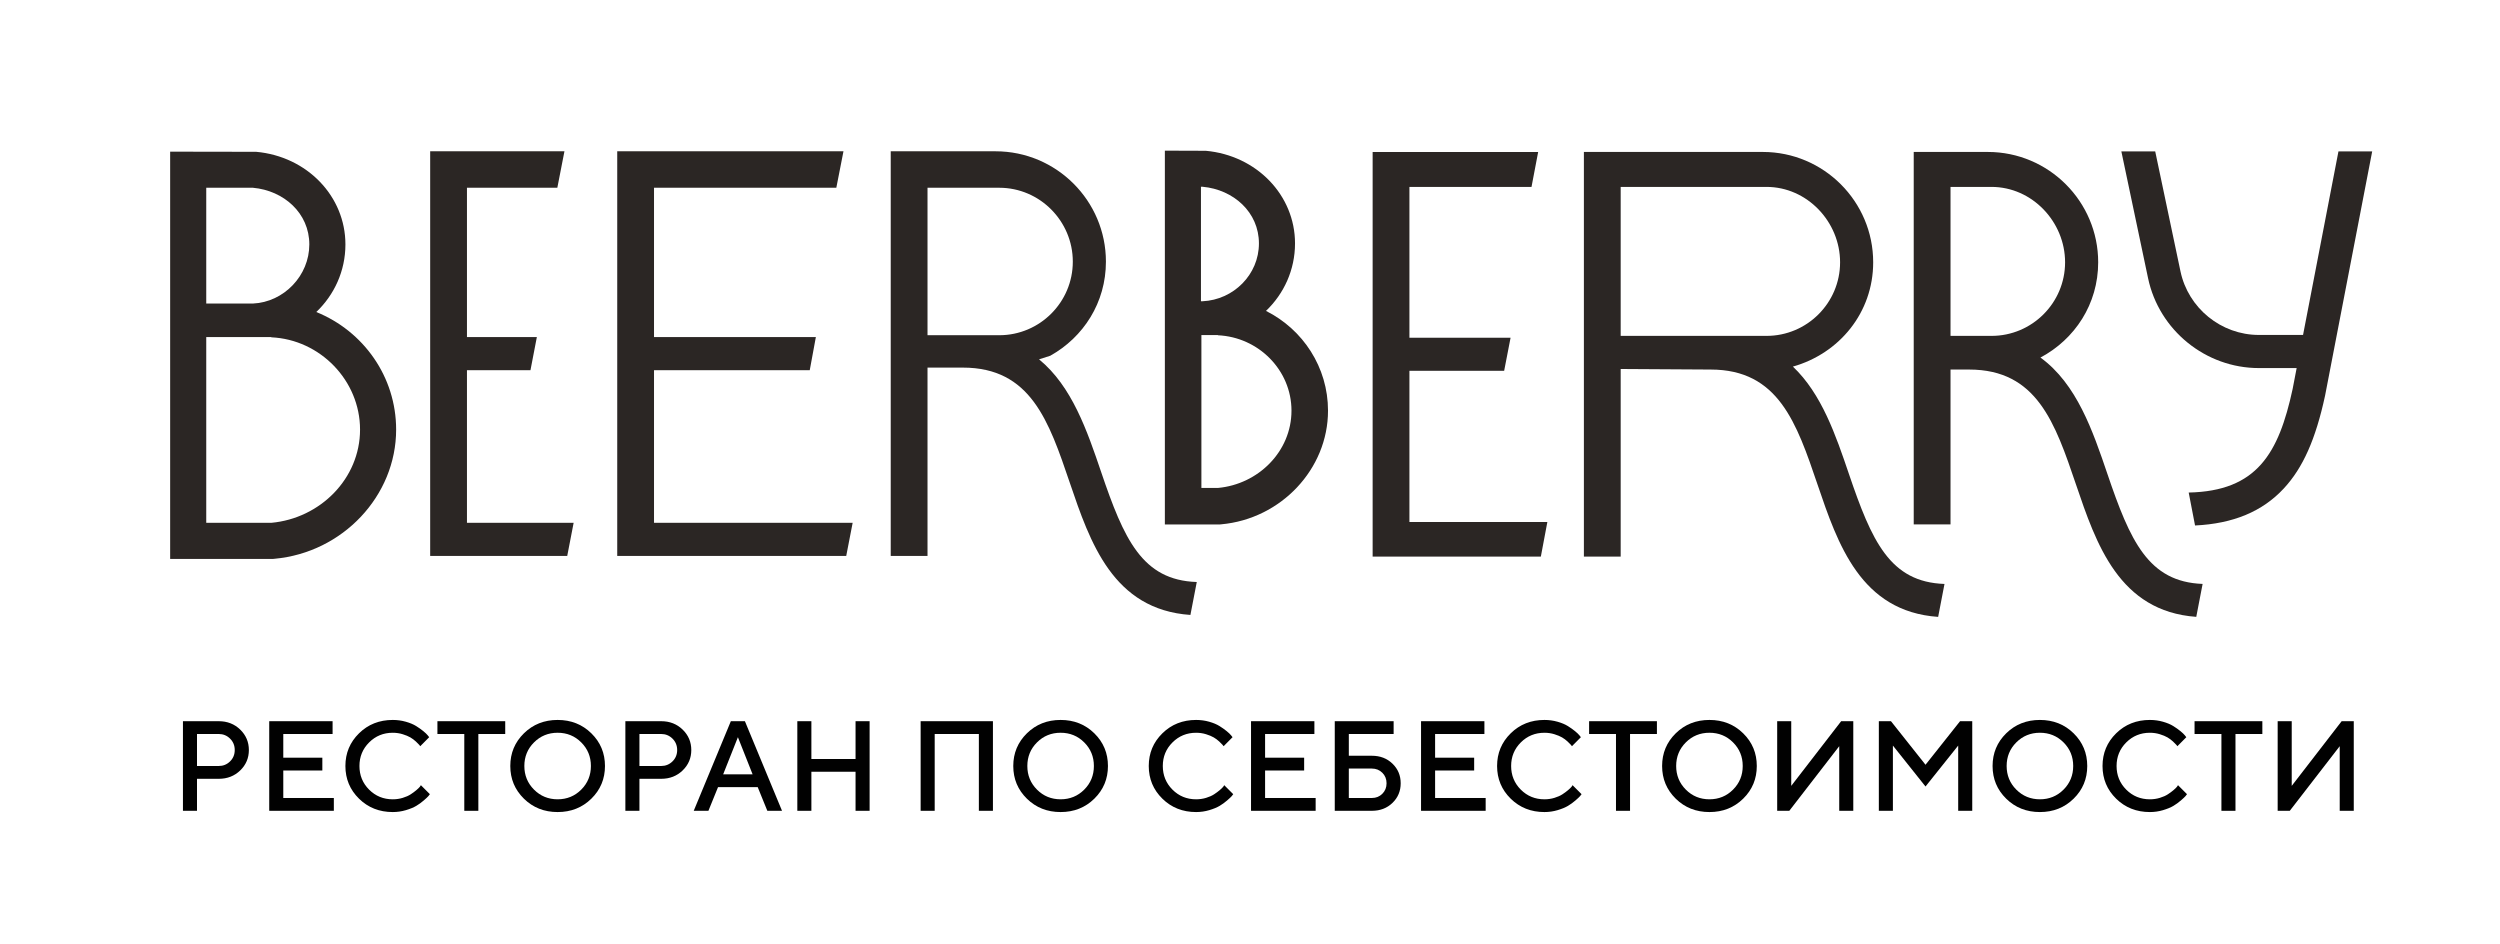 <svg width="315" height="119" viewBox="0 0 315 119" fill="none" xmlns="http://www.w3.org/2000/svg">
<path d="M58.837 46.642H66.84L67.644 42.47H58.837V23.657H70.224L71.12 19.063H54.202V70.048H71.471L72.278 65.876H58.837V46.642Z" fill="#2B2624"/>
<path d="M82.406 46.642H102.029L102.799 42.47H82.406V23.657H105.377L106.277 19.063H77.771V70.048H106.625L107.434 65.876H82.406V46.642Z" fill="#2B2624"/>
<path d="M150.793 73.334C143.896 73.104 141.612 67.916 138.742 59.468C136.982 54.287 135.068 48.67 130.92 45.278L132.337 44.822C136.519 42.482 139.346 38.127 139.346 32.968C139.346 25.301 133.107 19.063 125.441 19.063H112.232V70.049H116.867V46.318H121.319C129.865 46.318 132.148 53.034 134.789 60.811C137.344 68.331 140.231 76.808 149.992 77.483L150.793 73.334ZM125.904 42.238H116.867V23.657H125.904C131.016 23.657 135.174 27.857 135.174 32.968C135.174 38.08 131.016 42.238 125.904 42.238Z" fill="#2B2624"/>
<path d="M39.853 39.314C42.116 37.157 43.523 34.142 43.523 30.798C43.523 24.727 38.689 19.709 32.277 19.128L21.439 19.109V70.425H34.386L34.591 70.406C43.183 69.626 49.913 62.478 49.913 54.131C49.913 47.455 45.785 41.719 39.853 39.314ZM25.987 23.657H31.866C35.786 24.012 38.975 26.877 38.975 30.798C38.975 34.718 35.786 38.069 31.866 38.247H25.987V23.657ZM34.18 65.876H25.987V42.474H34.18V42.501C40.348 42.781 45.366 47.961 45.366 54.131C45.366 60.299 40.348 65.316 34.18 65.876Z" fill="#2B2624"/>
<path d="M177.587 46.725H189.523L190.333 42.553H177.587V23.55H192.97L193.809 19.148H172.952V70.131H194.147L194.968 65.769H177.587V46.725Z" fill="#2B2624"/>
<path d="M245.007 73.577C238.116 73.344 235.832 68.157 232.962 59.713C231.313 54.859 229.53 49.618 225.901 46.188L225.92 46.187C231.743 44.535 236.021 39.4 236.021 33.051C236.021 25.384 229.784 19.146 222.118 19.146H199.57V70.132H204.206V46.493L215.54 46.563C224.086 46.563 226.368 53.279 229.01 61.055C231.564 68.574 234.45 77.05 244.207 77.728L245.007 73.577ZM222.581 42.321H204.206V23.55H222.581C227.692 23.55 231.851 27.94 231.851 33.051C231.851 38.163 227.692 42.321 222.581 42.321Z" fill="#2B2624"/>
<path d="M294.646 19.073L290.184 42.203H284.617C279.872 42.203 275.718 38.832 274.74 34.19L271.556 19.073H267.29L270.656 35.05C272.038 41.613 277.91 46.377 284.617 46.377H289.378L288.871 49.016C287.115 57.126 284.381 61.881 275.775 62.061L276.576 66.211C281.392 65.98 285.061 64.452 287.756 61.549C290.166 58.954 291.768 55.363 292.959 49.853L298.897 19.073H294.646Z" fill="#2B2624"/>
<path d="M277.53 73.574C270.675 73.319 268.394 68.138 265.532 59.713C263.686 54.283 261.673 48.374 257.096 45.051C261.425 42.75 264.371 38.319 264.371 33.051C264.371 25.384 258.134 19.146 250.467 19.146H241.129V66.071H245.766V46.563H248.109C256.656 46.563 258.937 53.279 261.578 61.055C264.129 68.563 267.01 77.022 276.73 77.724L277.53 73.574ZM250.931 42.321H245.766V23.55H250.931C256.042 23.55 260.201 27.94 260.201 33.051C260.201 38.163 256.042 42.321 250.931 42.321Z" fill="#2B2624"/>
<path d="M159.515 39.174C161.77 37.019 163.173 34.008 163.173 30.671C163.173 24.599 158.338 19.582 151.927 19L146.773 18.982V37.619V42.222V61.481V66.085H151.376H153.456H153.664L153.873 66.065C161.417 65.381 167.33 59.092 167.33 51.747C167.33 46.267 164.169 41.512 159.515 39.174ZM151.321 23.53H151.517C155.436 23.885 158.625 26.751 158.625 30.671C158.625 34.59 155.436 37.779 151.517 37.958H151.321V23.53ZM153.456 61.481H151.376V42.222H153.456V42.244C158.567 42.476 162.727 46.634 162.727 51.747C162.727 56.859 158.567 61.017 153.456 61.481Z" fill="#2B2624"/>
<path d="M27.562 90.871C28.638 90.871 29.54 91.224 30.267 91.93C30.994 92.636 31.358 93.494 31.358 94.504C31.358 95.515 30.994 96.372 30.267 97.075C29.54 97.779 28.639 98.13 27.562 98.13H24.822V102.161H23.051V90.871H27.562ZM24.822 92.484V96.515H27.562C28.119 96.515 28.594 96.322 28.987 95.936C29.38 95.55 29.577 95.073 29.577 94.503C29.577 93.934 29.38 93.455 28.987 93.066C28.593 92.677 28.118 92.483 27.562 92.483H24.822V92.484Z" fill="#010101"/>
<path d="M42.064 100.547V102.161H33.923V90.871H41.906V92.485H35.694V95.469H40.615V97.083H35.694V100.547H42.064Z" fill="#010101"/>
<path d="M51.134 90.938C51.659 91.087 52.093 91.27 52.437 91.485C52.781 91.7 53.081 91.913 53.338 92.123C53.595 92.333 53.784 92.514 53.905 92.666L54.078 92.887L52.952 94.021C52.921 93.979 52.874 93.92 52.814 93.844C52.753 93.768 52.616 93.63 52.4 93.43C52.185 93.231 51.954 93.059 51.707 92.914C51.46 92.77 51.139 92.636 50.743 92.513C50.347 92.389 49.928 92.328 49.487 92.328C48.317 92.328 47.324 92.733 46.511 93.544C45.698 94.355 45.29 95.346 45.29 96.516C45.29 97.687 45.696 98.679 46.507 99.493C47.318 100.306 48.311 100.713 49.487 100.713C49.928 100.713 50.349 100.651 50.751 100.528C51.153 100.405 51.486 100.257 51.751 100.083C52.016 99.909 52.25 99.738 52.452 99.567C52.654 99.396 52.805 99.251 52.905 99.13L53.031 98.933L54.165 100.067C54.123 100.13 54.059 100.213 53.972 100.315C53.886 100.417 53.694 100.597 53.397 100.854C53.101 101.111 52.786 101.34 52.452 101.539C52.119 101.739 51.683 101.918 51.145 102.079C50.607 102.239 50.055 102.319 49.488 102.319C47.798 102.319 46.381 101.757 45.237 100.634C44.092 99.51 43.52 98.138 43.52 96.516C43.52 94.894 44.092 93.522 45.237 92.398C46.381 91.274 47.799 90.713 49.488 90.713C50.061 90.713 50.609 90.788 51.134 90.938Z" fill="#010101"/>
<path d="M63.658 90.871V92.485H60.272V102.162H58.501V92.485H55.115V90.871H63.658Z" fill="#010101"/>
<path d="M66.014 92.398C67.158 91.274 68.574 90.713 70.262 90.713C71.95 90.713 73.366 91.275 74.51 92.398C75.655 93.522 76.227 94.894 76.227 96.516C76.227 98.138 75.655 99.511 74.51 100.634C73.366 101.757 71.95 102.319 70.262 102.319C68.574 102.319 67.158 101.757 66.014 100.634C64.869 99.51 64.297 98.138 64.297 96.516C64.297 94.894 64.869 93.521 66.014 92.398ZM67.285 99.492C68.096 100.305 69.088 100.712 70.261 100.712C71.434 100.712 72.426 100.305 73.237 99.492C74.048 98.678 74.454 97.686 74.454 96.515C74.454 95.345 74.048 94.354 73.237 93.543C72.426 92.732 71.434 92.327 70.261 92.327C69.088 92.327 68.096 92.732 67.285 93.543C66.474 94.354 66.068 95.345 66.068 96.515C66.068 97.687 66.474 98.678 67.285 99.492Z" fill="#010101"/>
<path d="M83.308 90.871C84.384 90.871 85.286 91.224 86.013 91.93C86.74 92.636 87.103 93.494 87.103 94.504C87.103 95.515 86.74 96.372 86.013 97.075C85.286 97.779 84.385 98.13 83.308 98.13H80.568V102.161H78.797V90.871H83.308ZM80.568 92.484V96.515H83.308C83.865 96.515 84.34 96.322 84.733 95.936C85.126 95.55 85.323 95.073 85.323 94.503C85.323 93.934 85.126 93.455 84.733 93.066C84.339 92.677 83.864 92.483 83.308 92.483H80.568V92.484Z" fill="#010101"/>
<path d="M92.087 90.871H93.858L98.535 102.162H96.684L95.472 99.178H90.472L89.26 102.162H87.41L92.087 90.871ZM91.119 97.563H94.827L92.976 92.886L91.119 97.563Z" fill="#010101"/>
<path d="M109.572 102.161H107.8V97.24H102.234V102.161H100.463V90.871H102.234V95.634H107.8V90.871H109.571V102.161H109.572Z" fill="#010101"/>
<path d="M125.108 102.161H123.337V92.484H117.771V102.161H116V90.871H125.109V102.161H125.108Z" fill="#010101"/>
<path d="M129.389 92.398C130.533 91.274 131.949 90.713 133.637 90.713C135.325 90.713 136.741 91.275 137.885 92.398C139.03 93.522 139.602 94.894 139.602 96.516C139.602 98.138 139.03 99.511 137.885 100.634C136.741 101.757 135.325 102.319 133.637 102.319C131.949 102.319 130.533 101.757 129.389 100.634C128.244 99.51 127.672 98.138 127.672 96.516C127.672 94.894 128.245 93.521 129.389 92.398ZM130.661 99.492C131.472 100.305 132.464 100.712 133.637 100.712C134.81 100.712 135.802 100.305 136.613 99.492C137.424 98.678 137.83 97.686 137.83 96.515C137.83 95.345 137.424 94.354 136.613 93.543C135.802 92.732 134.81 92.327 133.637 92.327C132.464 92.327 131.472 92.732 130.661 93.543C129.85 94.354 129.445 95.345 129.445 96.515C129.444 97.687 129.85 98.678 130.661 99.492Z" fill="#010101"/>
<path d="M152.357 90.938C152.882 91.087 153.316 91.27 153.66 91.485C154.004 91.7 154.304 91.913 154.561 92.123C154.818 92.333 155.007 92.514 155.128 92.666L155.301 92.887L154.175 94.021C154.144 93.979 154.097 93.92 154.037 93.844C153.976 93.768 153.839 93.63 153.623 93.43C153.408 93.231 153.177 93.059 152.93 92.914C152.683 92.77 152.362 92.636 151.966 92.513C151.57 92.389 151.151 92.328 150.71 92.328C149.54 92.328 148.547 92.733 147.734 93.544C146.921 94.355 146.513 95.346 146.513 96.516C146.513 97.687 146.919 98.679 147.73 99.493C148.541 100.306 149.534 100.713 150.71 100.713C151.151 100.713 151.572 100.651 151.974 100.528C152.376 100.405 152.709 100.257 152.974 100.083C153.239 99.909 153.473 99.738 153.675 99.567C153.877 99.396 154.028 99.251 154.128 99.13L154.254 98.933L155.388 100.067C155.346 100.13 155.282 100.213 155.195 100.315C155.109 100.417 154.917 100.597 154.62 100.854C154.324 101.111 154.009 101.34 153.675 101.539C153.342 101.739 152.906 101.918 152.368 102.079C151.83 102.239 151.278 102.319 150.711 102.319C149.021 102.319 147.604 101.757 146.46 100.634C145.315 99.51 144.743 98.138 144.743 96.516C144.743 94.894 145.315 93.522 146.46 92.398C147.604 91.274 149.022 90.713 150.711 90.713C151.284 90.713 151.833 90.788 152.357 90.938Z" fill="#010101"/>
<path d="M165.771 100.547V102.161H157.63V90.871H165.613V92.485H159.401V95.469H164.322V97.083H159.401V100.547H165.771Z" fill="#010101"/>
<path d="M168.18 102.161V90.871H175.597V92.485H169.952V95.225H172.857C173.901 95.225 174.768 95.558 175.455 96.225C176.143 96.892 176.487 97.714 176.487 98.693C176.487 99.672 176.143 100.495 175.455 101.161C174.767 101.827 173.901 102.161 172.857 102.161H168.18ZM172.856 100.547C173.381 100.547 173.82 100.37 174.175 100.016C174.529 99.662 174.706 99.221 174.706 98.693C174.706 98.165 174.529 97.725 174.175 97.37C173.821 97.016 173.381 96.839 172.856 96.839H169.951V100.547H172.856Z" fill="#010101"/>
<path d="M187.193 100.547V102.161H179.052V90.871H187.035V92.485H180.823V95.469H185.744V97.083H180.823V100.547H187.193Z" fill="#010101"/>
<path d="M196.247 90.938C196.772 91.087 197.206 91.27 197.55 91.485C197.894 91.7 198.194 91.913 198.451 92.123C198.708 92.333 198.897 92.514 199.018 92.666L199.191 92.887L198.065 94.021C198.034 93.979 197.988 93.92 197.927 93.844C197.866 93.768 197.729 93.63 197.513 93.43C197.298 93.231 197.067 93.059 196.82 92.914C196.573 92.77 196.252 92.636 195.856 92.513C195.46 92.389 195.041 92.328 194.6 92.328C193.43 92.328 192.437 92.733 191.624 93.544C190.811 94.355 190.403 95.346 190.403 96.516C190.403 97.687 190.809 98.679 191.62 99.493C192.431 100.306 193.424 100.713 194.6 100.713C195.041 100.713 195.462 100.651 195.864 100.528C196.266 100.404 196.599 100.257 196.864 100.083C197.129 99.909 197.363 99.738 197.565 99.567C197.767 99.396 197.918 99.251 198.018 99.13L198.144 98.933L199.278 100.067C199.236 100.13 199.172 100.213 199.085 100.315C198.999 100.417 198.807 100.597 198.51 100.854C198.214 101.111 197.899 101.34 197.565 101.539C197.232 101.739 196.796 101.918 196.258 102.079C195.72 102.239 195.168 102.319 194.601 102.319C192.911 102.319 191.494 101.757 190.35 100.634C189.205 99.51 188.633 98.138 188.633 96.516C188.633 94.894 189.205 93.522 190.35 92.398C191.494 91.274 192.912 90.713 194.601 90.713C195.173 90.713 195.722 90.788 196.247 90.938Z" fill="#010101"/>
<path d="M208.771 90.871V92.485H205.385V102.162H203.614V92.485H200.228V90.871H208.771Z" fill="#010101"/>
<path d="M211.143 92.398C212.287 91.274 213.703 90.713 215.391 90.713C217.079 90.713 218.494 91.275 219.639 92.398C220.784 93.521 221.356 94.894 221.356 96.516C221.356 98.138 220.784 99.511 219.639 100.634C218.494 101.757 217.079 102.319 215.391 102.319C213.703 102.319 212.287 101.757 211.143 100.634C209.998 99.51 209.426 98.138 209.426 96.516C209.426 94.894 209.998 93.521 211.143 92.398ZM212.414 99.492C213.225 100.305 214.217 100.712 215.39 100.712C216.563 100.712 217.556 100.305 218.366 99.492C219.178 98.678 219.583 97.686 219.583 96.515C219.583 95.345 219.178 94.354 218.366 93.543C217.555 92.732 216.563 92.327 215.39 92.327C214.217 92.327 213.225 92.732 212.414 93.543C211.603 94.354 211.197 95.345 211.197 96.515C211.197 97.687 211.603 98.678 212.414 99.492Z" fill="#010101"/>
<path d="M231.743 102.161V94.02L225.452 102.161H223.925V90.871H225.696V99.02L231.987 90.871H233.514V102.162H231.743V102.161Z" fill="#010101"/>
<path d="M246.968 90.871H248.503V102.162H246.732V93.942L242.614 99.099L238.505 93.942V102.162H236.734V90.871H238.261L242.615 96.359L246.968 90.871Z" fill="#010101"/>
<path d="M252.781 92.398C253.926 91.274 255.342 90.713 257.029 90.713C258.716 90.713 260.133 91.275 261.277 92.398C262.421 93.522 262.993 94.894 262.993 96.516C262.993 98.138 262.421 99.511 261.277 100.634C260.132 101.757 258.716 102.319 257.029 102.319C255.342 102.319 253.925 101.757 252.781 100.634C251.637 99.51 251.065 98.138 251.065 96.516C251.065 94.894 251.638 93.521 252.781 92.398ZM254.053 99.492C254.865 100.305 255.857 100.712 257.03 100.712C258.203 100.712 259.195 100.305 260.007 99.492C260.818 98.678 261.223 97.686 261.223 96.515C261.223 95.345 260.818 94.354 260.007 93.543C259.195 92.732 258.203 92.327 257.03 92.327C255.857 92.327 254.865 92.732 254.053 93.543C253.242 94.354 252.837 95.345 252.837 96.515C252.837 97.687 253.242 98.678 254.053 99.492Z" fill="#010101"/>
<path d="M272.532 90.938C273.057 91.087 273.491 91.27 273.835 91.485C274.179 91.7 274.48 91.913 274.737 92.123C274.994 92.333 275.182 92.514 275.303 92.666L275.476 92.887L274.351 94.021C274.319 93.979 274.273 93.92 274.212 93.844C274.152 93.768 274.015 93.63 273.799 93.43C273.584 93.231 273.353 93.059 273.107 92.914C272.86 92.77 272.539 92.636 272.142 92.513C271.746 92.389 271.328 92.328 270.886 92.328C269.715 92.328 268.724 92.733 267.909 93.544C267.096 94.355 266.689 95.346 266.689 96.516C266.689 97.687 267.094 98.679 267.905 99.493C268.717 100.306 269.71 100.713 270.885 100.713C271.326 100.713 271.747 100.651 272.149 100.528C272.551 100.405 272.884 100.257 273.149 100.083C273.414 99.909 273.648 99.738 273.85 99.567C274.052 99.396 274.203 99.251 274.302 99.13L274.428 98.933L275.562 100.067C275.52 100.13 275.456 100.213 275.37 100.315C275.283 100.417 275.092 100.597 274.795 100.854C274.498 101.111 274.184 101.34 273.851 101.539C273.517 101.739 273.081 101.918 272.543 102.079C272.005 102.24 271.453 102.319 270.886 102.319C269.196 102.319 267.779 101.757 266.634 100.634C265.49 99.51 264.918 98.138 264.918 96.516C264.918 94.894 265.49 93.522 266.634 92.398C267.779 91.274 269.196 90.713 270.886 90.713C271.459 90.713 272.008 90.788 272.532 90.938Z" fill="#010101"/>
<path d="M285.056 90.871V92.485H281.67V102.162H279.899V92.485H276.514V90.871H285.056Z" fill="#010101"/>
<path d="M294.804 102.161V94.02L288.513 102.161H286.986V90.871H288.757V99.02L295.048 90.871H296.575V102.162H294.804V102.161Z" fill="#010101"/>
</svg>
